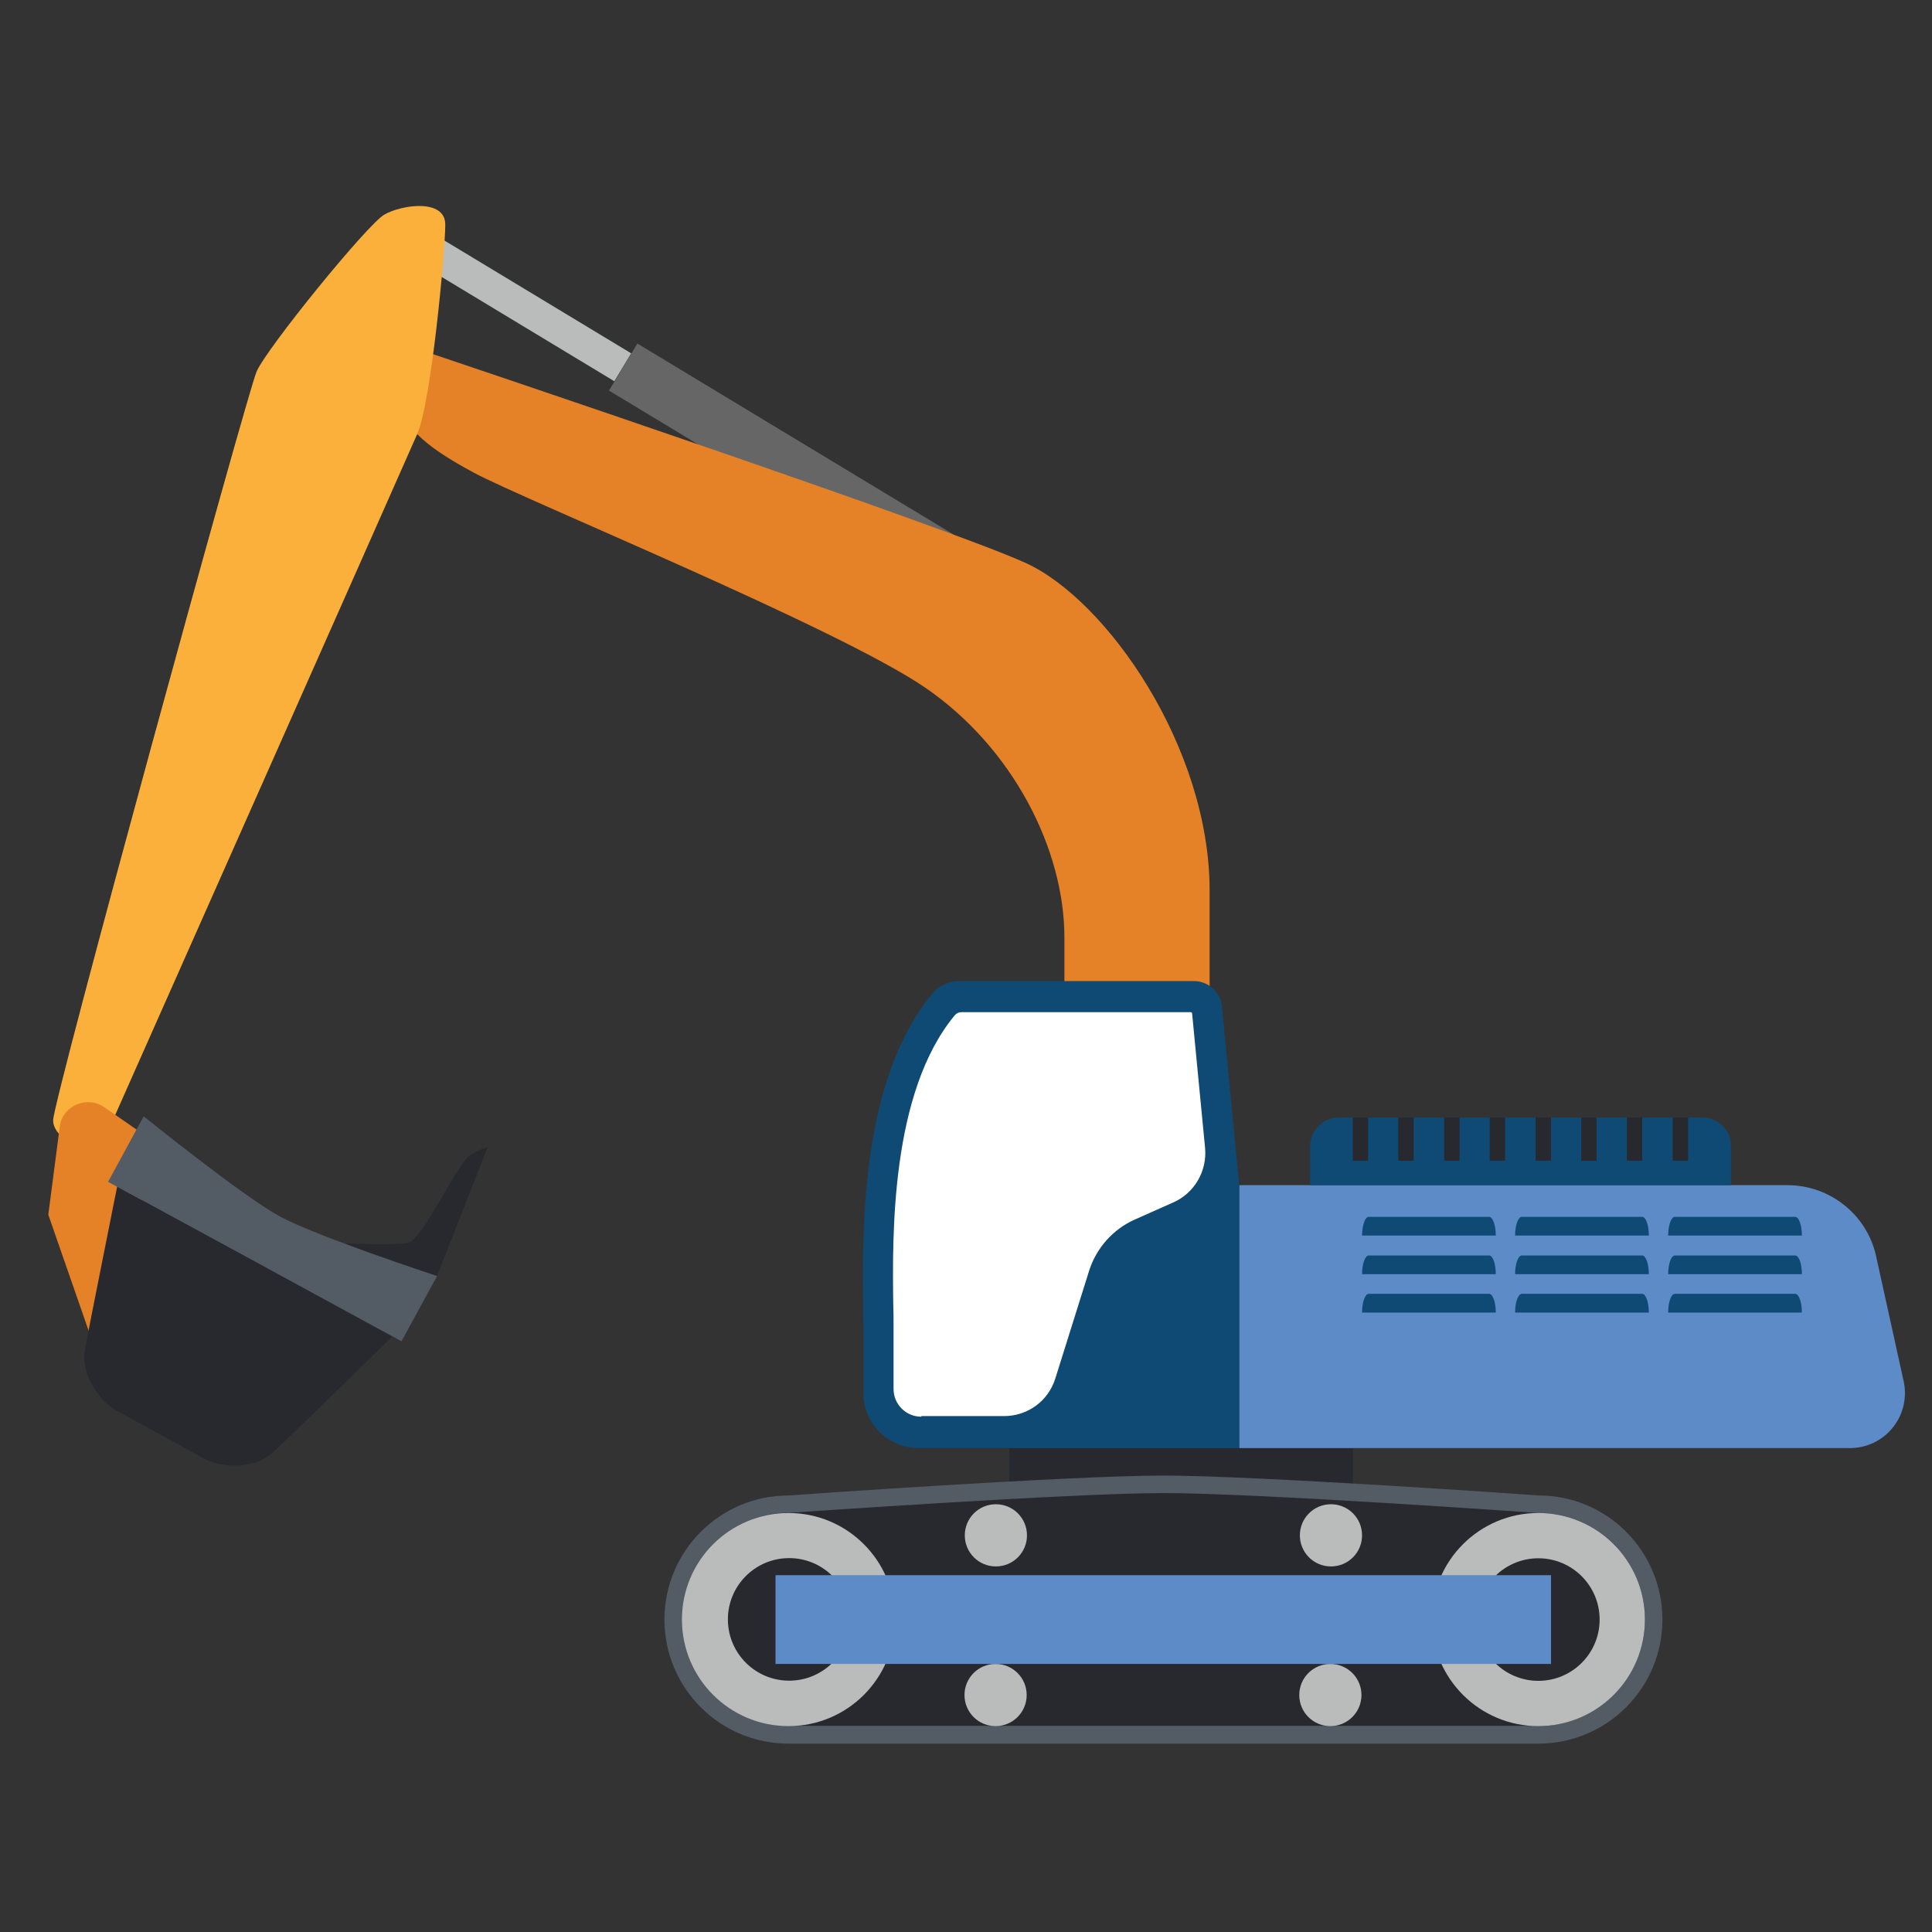 <?xml version="1.0" encoding="utf-8"?>
<!-- Generator: Adobe Illustrator 25.4.1, SVG Export Plug-In . SVG Version: 6.00 Build 0)  -->
<svg version="1.1" id="Layer_1" xmlns="http://www.w3.org/2000/svg" xmlns:xlink="http://www.w3.org/1999/xlink" x="0px" y="0px"
	 viewBox="0 0 64 64" style="enable-background:new 0 0 64 64;" xml:space="preserve">
<rect x="0" y="0" width="64" height="64" fill="#333333" stroke="none"/>
<style type="text/css">
	.st0{fill:#28292E;}
	.st1{fill:#666666;}
	.st2{fill:#B9BCBA;}
	.st3{fill:#E58126;}
	.st4{fill:#FBB03B;}
	.st5{fill:#5D8BC8;}
	.st6{fill:#535B65;}
	.st7{fill:#0E4A73;}
	.st8{fill:#FFFFFF;}
</style>
<g>
	<rect x="33.43" y="47.97" class="st0" width="11.39" height="1.87"/>
	
		<rect x="24.96" y="9.21" transform="matrix(-0.517 0.856 -0.856 -0.517 52.371 1.099)" class="st1" width="1.82" height="12.23"/>
	
		<rect x="16.91" y="6.52" transform="matrix(-0.517 0.856 -0.856 -0.517 35.232 0.6)" class="st2" width="1.08" height="7.46"/>
	<path class="st3" d="M35.26,42.08c0,0,0-9.28,0-11.02c0-2.94-1.72-6.3-4.61-8.28s-13.28-6.22-14.95-7.12
		c-1.81-0.97-2.28-1.56-2.56-2.43c-0.27-0.82,0.4-1.77,1.14-1.52c0.74,0.25,17.05,5.73,19.7,6.94c2.69,1.23,6.09,6.11,6.09,10.85
		c0,3.89,0,12.59,0,12.59H35.26z"/>
	<path class="st4" d="M3.25,38.21c0,0,10.1-22.75,10.57-23.83c0.47-1.08,0.93-6.07,0.93-6.94s-1.45-0.66-2.02-0.33
		c-0.57,0.33-3.9,4.43-4.23,5.2c-0.33,0.77-6.74,24.14-6.74,24.8C1.76,37.77,2.98,38.21,3.25,38.21z"/>
	<path class="st5" d="M62.15,41.62c-0.3-1.38-1.53-2.36-2.94-2.36l-18.16,0v8.71h20.23c0.55,0,1.08-0.25,1.42-0.68
		c0.35-0.43,0.48-1,0.36-1.54L62.15,41.62z"/>
	<path class="st6" d="M26.12,57.76c-2.27,0-4.11-1.84-4.11-4.11c0-2.27,1.84-4.11,4.11-4.11c0.07-0.01,9.33-0.66,12.42-0.66
		c3.08,0,12.34,0.65,12.44,0.66h0c2.25,0,4.09,1.84,4.09,4.11c0,2.27-1.84,4.11-4.11,4.11H26.12z"/>
	<path class="st0" d="M50.96,57.18c1.94,0,3.53-1.58,3.53-3.53c0-1.94-1.57-3.53-3.51-3.53l-0.04,0c-0.09-0.01-9.33-0.66-12.39-0.66
		c-3.08,0-12.28,0.65-12.37,0.65l-0.02,0h-0.02c-1.94,0-3.53,1.58-3.53,3.53c0,1.94,1.58,3.53,3.53,3.53H50.96z"/>
	<path class="st2" d="M29.65,53.65c0-1.95-1.58-3.53-3.53-3.53c-1.95,0-3.53,1.58-3.53,3.53c0,1.95,1.58,3.53,3.53,3.53
		C28.07,57.18,29.65,55.6,29.65,53.65z"/>
	
		<ellipse transform="matrix(1 -0.013 0.013 1 -0.675 0.334)" class="st0" cx="26.12" cy="53.65" rx="2.03" ry="2.03"/>
	<path class="st2" d="M45.12,50.86c0-0.57-0.46-1.03-1.03-1.03c-0.57,0-1.03,0.46-1.03,1.03c0,0.57,0.46,1.03,1.03,1.03
		C44.66,51.89,45.12,51.43,45.12,50.86z"/>
	<path class="st2" d="M45.1,56.15c0-0.57-0.46-1.03-1.03-1.03c-0.57,0-1.03,0.46-1.03,1.03c0,0.57,0.46,1.03,1.03,1.03
		C44.64,57.18,45.1,56.72,45.1,56.15z"/>
	<path class="st2" d="M34.01,56.15c0-0.57-0.46-1.03-1.03-1.03c-0.57,0-1.03,0.46-1.03,1.03c0,0.57,0.46,1.03,1.03,1.03
		C33.55,57.18,34.01,56.72,34.01,56.15z"/>
	<path class="st2" d="M31.96,50.86c0-0.57,0.46-1.03,1.03-1.03c0.57,0,1.03,0.46,1.03,1.03c0,0.57-0.46,1.03-1.03,1.03
		C32.42,51.89,31.96,51.43,31.96,50.86z"/>
	<path class="st2" d="M47.43,53.65c0-1.95,1.58-3.53,3.53-3.53c1.95,0,3.53,1.58,3.53,3.53c0,1.95-1.58,3.53-3.53,3.53
		C49.01,57.18,47.43,55.6,47.43,53.65z"/>
	<circle class="st0" cx="50.96" cy="53.65" r="2.03"/>
	<rect x="25.69" y="52.18" class="st5" width="25.69" height="2.94"/>
	<path class="st7" d="M41.05,47.97H30.43c-1.01,0-1.83-0.82-1.83-1.83v-2.19c0-2.15-0.34-7.87,2.28-11.03
		c0.22-0.27,0.55-0.42,0.9-0.42h7.77c0.48,0,0.89,0.37,0.93,0.85l0.57,5.91V47.97z"/>
	<path class="st8" d="M30.52,46.93c-0.51,0-0.92-0.41-0.92-0.92v-2.14c0-0.2,0-0.42-0.01-0.68c-0.03-2.27-0.09-7,2.04-9.56
		c0.05-0.06,0.13-0.1,0.21-0.1h7.6c0.03,0,0.05,0.02,0.05,0.04l0.43,4.46c0.07,0.76-0.35,1.49-1.05,1.8l-1.28,0.57
		c-0.72,0.32-1.27,0.94-1.51,1.69l-1.12,3.57c-0.23,0.75-0.92,1.25-1.7,1.25H30.52z"/>
	<g>
		<path class="st7" d="M49.33,40.31h-3.99c-0.12,0-0.22,0.28-0.22,0.62h0.22h0.22h3.55h0.22h0.22
			C49.55,40.59,49.45,40.31,49.33,40.31z"/>
		<path class="st7" d="M49.33,41.59h-3.99c-0.12,0-0.22,0.28-0.22,0.62h0.22h0.22h3.55h0.22h0.22
			C49.55,41.86,49.45,41.59,49.33,41.59z"/>
		<path class="st7" d="M49.33,42.86h-3.99c-0.12,0-0.22,0.28-0.22,0.62h0.22h0.22h3.55h0.22h0.22
			C49.55,43.14,49.45,42.86,49.33,42.86z"/>
		<path class="st7" d="M54.4,40.31h-3.99c-0.12,0-0.22,0.28-0.22,0.62h0.22h0.22h3.55h0.22h0.22C54.62,40.59,54.52,40.31,54.4,40.31
			z"/>
		<path class="st7" d="M54.4,41.59h-3.99c-0.12,0-0.22,0.28-0.22,0.62h0.22h0.22h3.55h0.22h0.22C54.62,41.86,54.52,41.59,54.4,41.59
			z"/>
		<path class="st7" d="M54.4,42.86h-3.99c-0.12,0-0.22,0.28-0.22,0.62h0.22h0.22h3.55h0.22h0.22C54.62,43.14,54.52,42.86,54.4,42.86
			z"/>
		<path class="st7" d="M59.47,40.31h-3.99c-0.12,0-0.22,0.28-0.22,0.62h0.22h0.22h3.55h0.22h0.22
			C59.69,40.59,59.59,40.31,59.47,40.31z"/>
		<path class="st7" d="M59.47,41.59h-3.99c-0.12,0-0.22,0.28-0.22,0.62h0.22h0.22h3.55h0.22h0.22
			C59.69,41.86,59.59,41.59,59.47,41.59z"/>
		<path class="st7" d="M59.47,42.86h-3.99c-0.12,0-0.22,0.28-0.22,0.62h0.22h0.22h3.55h0.22h0.22
			C59.69,43.14,59.59,42.86,59.47,42.86z"/>
	</g>
	<path class="st7" d="M44.35,37.02H56.4c0.52,0,0.94,0.42,0.94,0.94v1.3H43.4v-1.3C43.4,37.44,43.83,37.02,44.35,37.02z"/>
	<rect x="44.81" y="37.02" class="st0" width="0.51" height="1.43"/>
	<rect x="46.32" y="37.02" class="st0" width="0.51" height="1.43"/>
	<rect x="47.84" y="37.02" class="st0" width="0.51" height="1.43"/>
	<rect x="49.35" y="37.02" class="st0" width="0.51" height="1.43"/>
	<rect x="50.87" y="37.02" class="st0" width="0.51" height="1.43"/>
	<rect x="52.38" y="37.02" class="st0" width="0.51" height="1.43"/>
	<rect x="53.89" y="37.02" class="st0" width="0.51" height="1.43"/>
	<rect x="55.41" y="37.02" class="st0" width="0.51" height="1.43"/>
	<g>
		<path class="st3" d="M4.97,37.73l-1.51-1.05c-0.55-0.38-1.32-0.09-1.47,0.56l-0.39,3l2.25,6.47L4.97,37.73z"/>
		<path class="st0" d="M11.45,41.19c0,0,1.78,0.07,2.07-0.02c0.52-0.15,1.64-2.67,2.06-2.91c0.42-0.24,0.57-0.25,0.57-0.25
			l-1.67,4.25l-1.46-0.2L11.45,41.19z"/>
		<path class="st6" d="M13.3,44.43l-9.72-5.28l1.18-2.17c0,0,3.27,2.64,4.5,3.31c1.23,0.67,5.22,1.98,5.22,1.98L13.3,44.43z"/>
		<path class="st0" d="M8.44,41.79l-4.56-2.48c0,0-0.88,4.4-1.06,5.35c-0.19,0.99,0.63,1.85,1.02,2.06
			c0.39,0.21,1.48,0.81,1.48,0.81s1.09,0.59,1.48,0.81c0.39,0.21,1.55,0.43,2.28-0.26c0.7-0.66,3.91-3.8,3.91-3.8L8.44,41.79z"/>
	</g>
</g>
</svg>
